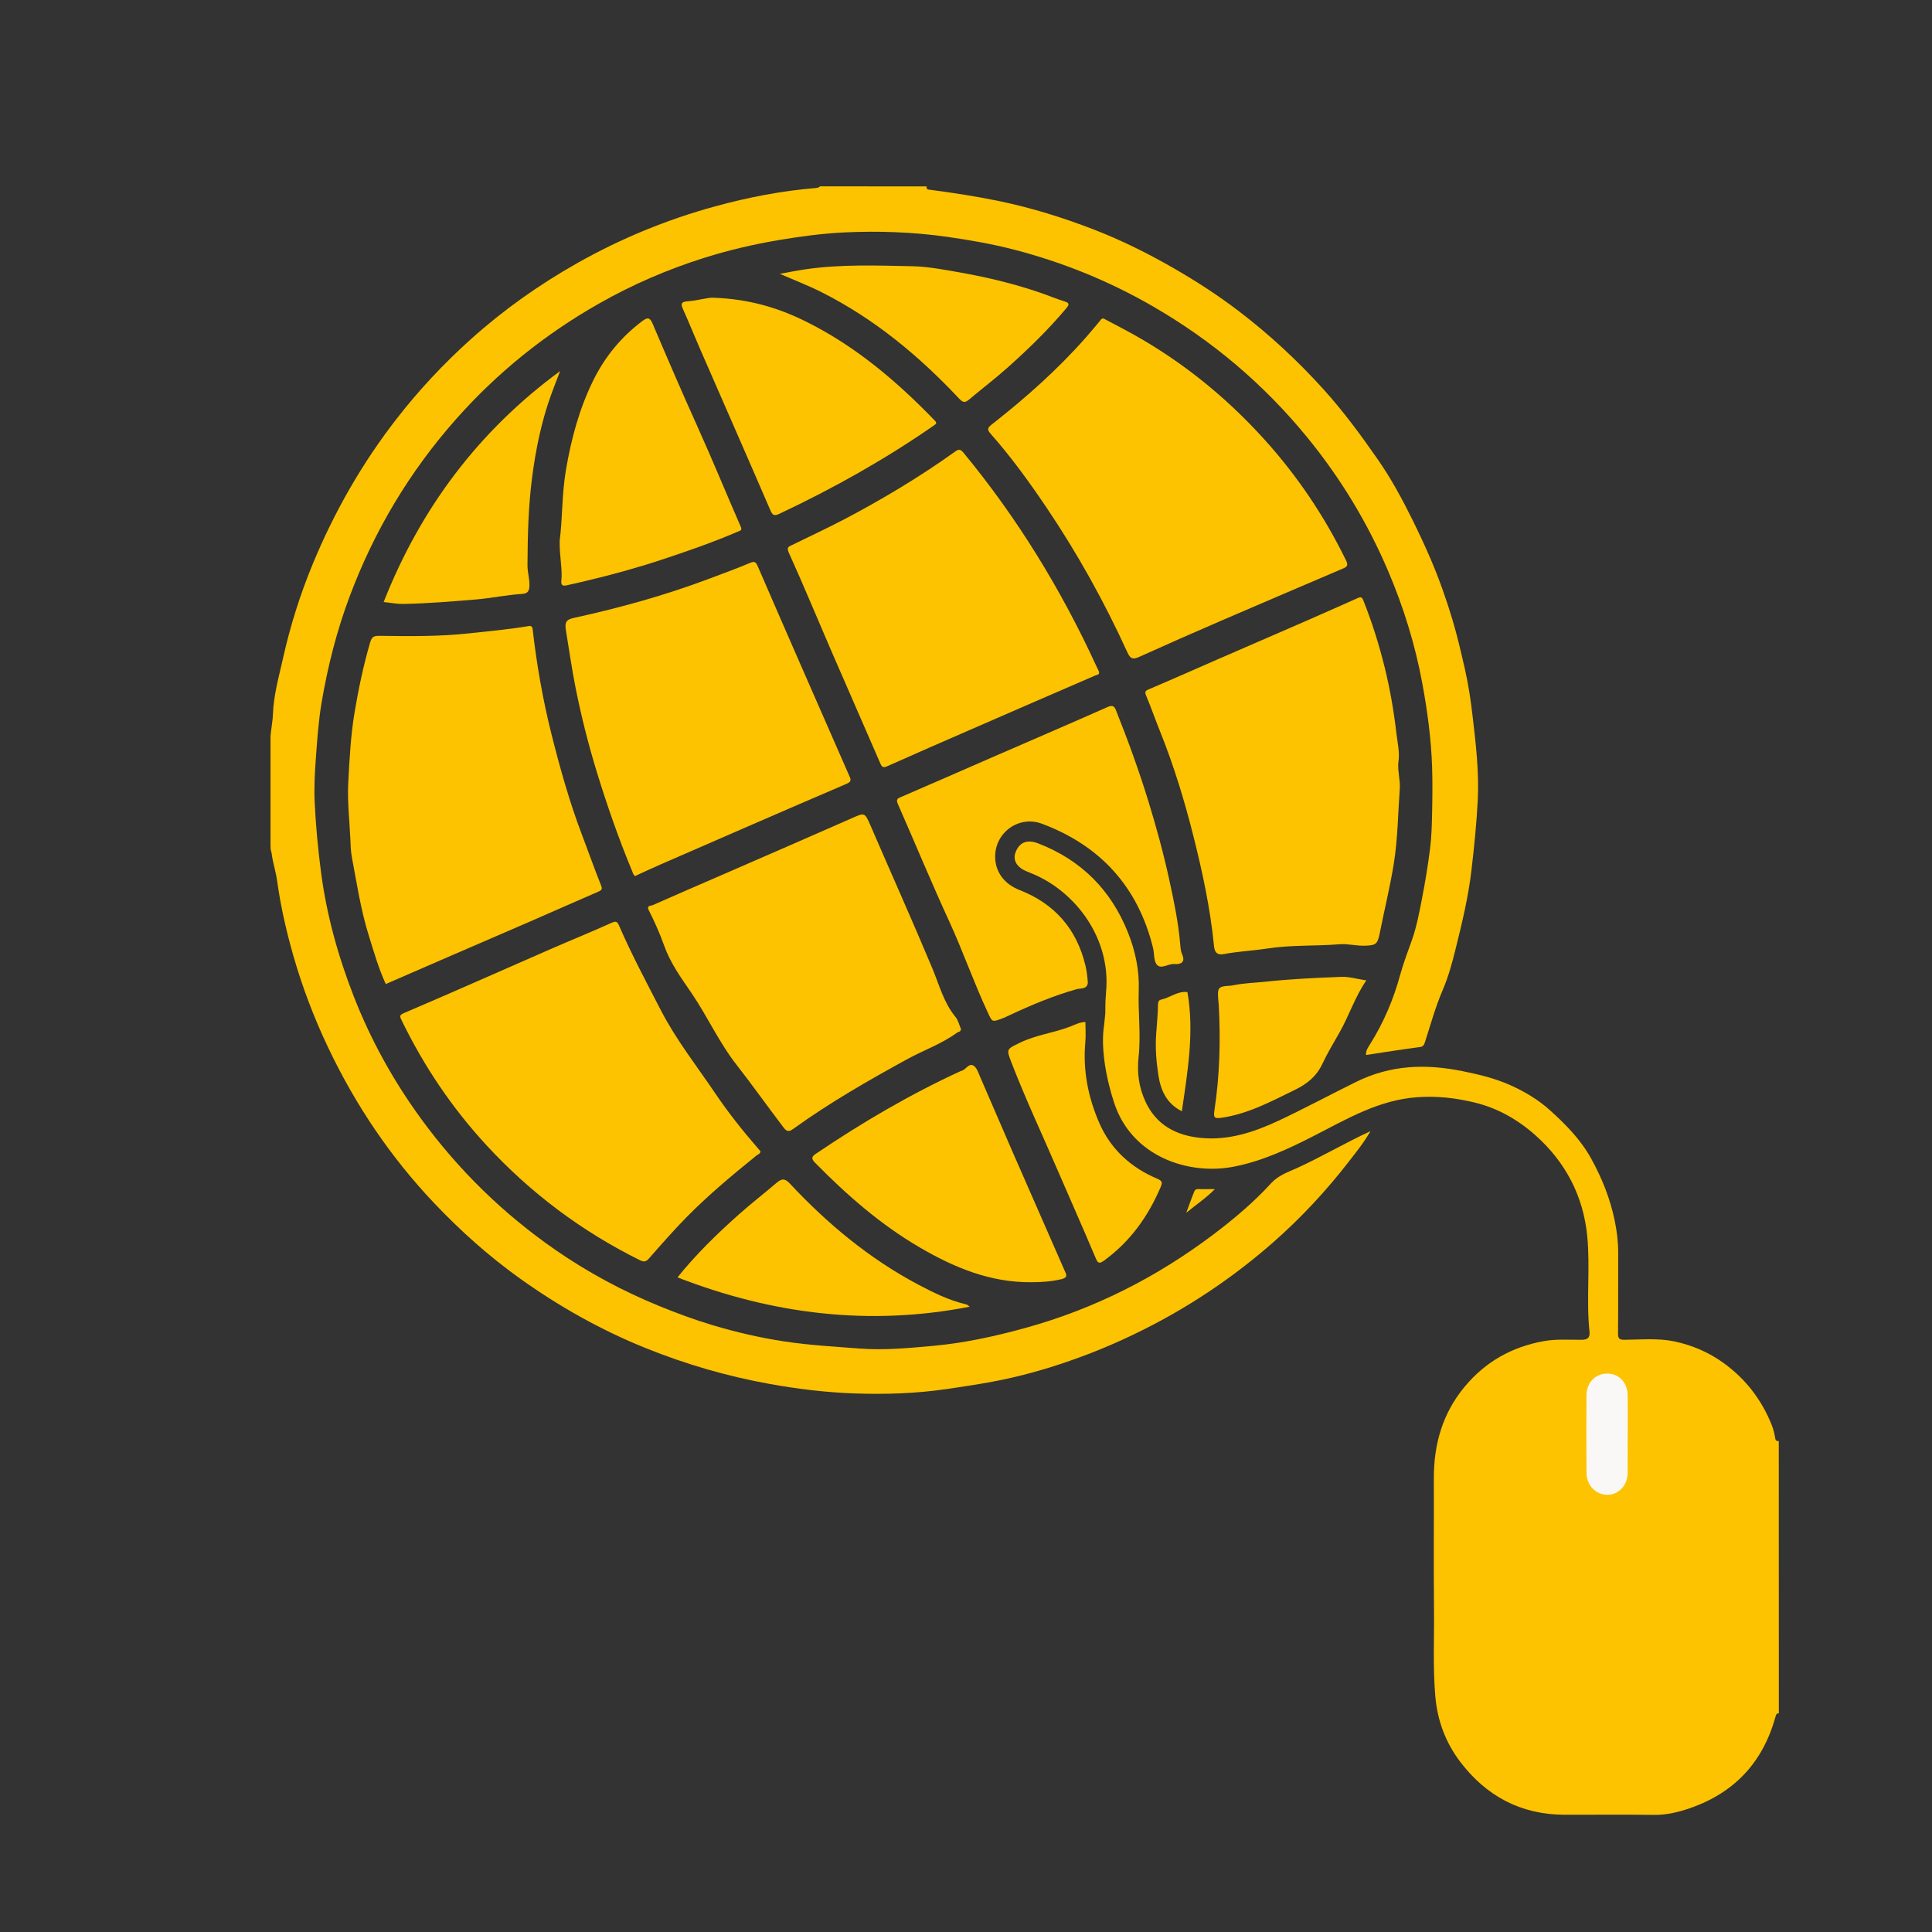 <?xml version="1.0" encoding="utf-8"?>
<!-- Generator: Adobe Illustrator 24.0.1, SVG Export Plug-In . SVG Version: 6.00 Build 0)  -->
<svg version="1.1" id="Camada_1" xmlns="http://www.w3.org/2000/svg" xmlns:xlink="http://www.w3.org/1999/xlink" x="0px" y="0px"
	 viewBox="0 0 1300 1300" style="enable-background:new 0 0 1300 1300;" xml:space="preserve">
<rect x="0" y="0" width="1300" height="1300" fill="#333333" stroke="none"/>
<style type="text/css">
	.st0{fill:#FDC300;}
	.st1{fill:#F9F8F7;}
</style>
<g>
	<path class="st0" d="M1196.94,1152.85c-1.74-0.02-1.92,1.12-2.32,2.54c-8.45,30.44-27.58,50.93-57.45,61.28
		c-7.88,2.73-15.86,4.65-24.38,4.53c-20.1-0.28-40.2-0.02-60.3-0.1c-29.33-0.11-52.59-12.72-70.02-35.72
		c-9.73-12.84-15.28-27.57-16.69-44.05c-1.68-19.66-0.66-39.28-0.87-58.91c-0.31-29.2,0-58.4-0.11-87.61
		c-0.08-22.89,5.83-43.73,20.61-61.57c13.97-16.86,31.8-26.96,53.42-30.84c8.49-1.52,16.89-0.81,25.33-0.89
		c4.34-0.04,5.8-1.5,5.36-5.65c-2.23-21.3,0.56-42.79-1.49-63.97c-2.58-26.8-14.42-49.79-34.82-67.95
		c-11.86-10.55-25.32-18.23-40.73-22.01c-12.77-3.13-25.54-4.61-39.01-3.63c-25.81,1.89-47.09,14.59-69.08,25.84
		c-17.41,8.91-35.01,17.19-54.36,20.91c-30.39,5.85-68.27-6.76-80.23-42.65c-5.49-16.47-9.29-37.39-6.9-52.44
		c0.78-8.33,0.87-6.24,0.85-10.89c-0.02-3.9,0.14-7.79,0.49-11.52c3.45-36.39-20.84-67.8-49.6-79.65c-1.22-0.5-2.44-1.02-3.67-1.51
		c-6.81-2.77-9.63-7.56-7.61-12.93c2.51-6.67,7.77-8.85,15.21-5.97c28.98,11.22,49.08,31.38,60.53,60.26
		c4.87,12.28,7.6,25.3,7.14,38.17c-0.54,15.13,1.54,30.29-0.1,45.19c-1.18,10.81,0.22,20.45,4.51,29.9
		c7.22,15.91,20.67,23.04,37.33,24.67c18.67,1.83,35.82-3.85,52.44-11.64c17.59-8.25,34.68-17.49,52.11-26.07
		c23.38-11.52,46.87-12.26,71.83-7.16c10.9,2.23,21.4,4.71,31.53,9.21c9.8,4.35,18.98,9.8,26.89,16.9
		c10.74,9.63,20.83,19.88,27.95,32.79c7.28,13.21,12.78,26.98,15.8,41.74c1.45,7.11,2.35,14.29,2.32,21.59
		c-0.08,18.01,0.07,36.03-0.11,54.04c-0.03,3.43,0.7,4.46,4.31,4.43c11.28-0.08,22.7-1.23,33.81,1.14
		c11.83,2.53,22.88,7.26,32.78,14.4c15,10.8,25.79,24.9,32.61,42.02c1.14,2.85,1.78,5.94,2.32,8.98c0.29,1.64,1.18,1.63,2.33,1.62
		C1196.94,1030.73,1196.94,1091.79,1196.94,1152.85z"/>
	<path class="st0" d="M623.49,125.43c-0.32,2.28,1.17,2.11,2.78,2.32c15.33,2.05,30.57,4.36,45.76,7.5
		c21.92,4.54,43.12,11.13,63.9,19.16c18.67,7.22,36.54,16.12,53.94,26.14c15.32,8.82,30.06,18.38,44.05,29.09
		c20.38,15.6,39.1,32.95,56.36,52.02c13.61,15.03,25.55,31.26,37.03,47.81c8.71,12.55,16.04,26.03,22.84,39.78
		c4.42,8.93,8.66,17.92,12.57,27.08c5.66,13.24,10.44,26.8,14.58,40.58c3.31,11.03,5.87,22.25,8.44,33.48
		c2.35,10.27,3.87,20.66,5.09,31.04c2.23,18.96,4.49,38,3.51,57.16c-0.8,15.61-2.38,31.14-4.19,46.69
		c-2.14,18.36-6.44,36.21-10.89,53.98c-2.25,9.01-4.72,18.18-8.51,26.95c-4.89,11.32-8.15,23.35-11.96,35.12
		c-0.65,2.02-1.24,2.93-3.66,3.25c-11.88,1.54-23.71,3.46-35.93,5.3c-0.38-2.78,1.45-5.28,2.93-7.64
		c8.99-14.39,15.53-29.8,19.99-46.16c2.17-7.95,5.14-15.64,7.89-23.4c3.17-8.94,4.97-18.42,6.78-27.77
		c2.2-11.4,4.12-22.89,5.54-34.41c0.99-7.99,1.15-16.1,1.32-24.16c0.21-10.05,0.32-20.11-0.01-30.15
		c-0.63-18.95-3.14-37.67-6.59-56.35c-4.84-26.23-12.69-51.48-23.12-75.91c-13.83-32.39-31.92-62.22-54.26-89.57
		c-29.38-35.98-64.2-65.35-104.39-88.5c-29.26-16.85-60.28-29.42-92.92-37.88c-14.83-3.84-29.92-6.47-45.15-8.63
		c-23.01-3.26-46.1-4.04-69.16-2.96c-14.57,0.69-29.14,2.66-43.66,5.09c-17.17,2.87-33.98,6.81-50.48,12
		c-24.66,7.76-48.33,17.99-70.85,30.78c-36.31,20.62-68.37,46.39-96.11,77.69c-31.36,35.38-55.1,75.16-71.68,119.39
		c-8.69,23.19-14.74,47.06-18.86,71.36c-2.1,12.43-2.97,25.13-3.89,37.78c-0.72,9.81-1.24,19.6-0.77,29.35
		c0.75,15.62,2.2,31.18,4.22,46.73c3.76,28.92,11.49,56.75,22.02,83.74c11.51,29.51,26.81,57.13,45.53,82.75
		c25.23,34.52,55.48,63.99,90.63,88.27c21.72,15,44.89,27.43,69.39,37.45c11.75,4.8,23.6,9.21,35.72,12.84
		c16.05,4.81,32.33,8.57,48.96,11.08c16.64,2.5,33.34,3.42,50.07,4.7c16.78,1.29,33.34-0.32,49.8-1.81
		c20.66-1.88,41.02-6.31,61.2-11.85c46.75-12.81,88.97-34.2,127.49-63.32c13.73-10.38,26.89-21.48,38.49-34.19
		c4.99-5.46,11.48-7.54,17.62-10.34c16.38-7.48,31.87-16.68,49.27-24.75c-4.5,7.88-9.65,14.13-14.56,20.48
		c-15.28,19.74-32.24,37.97-51.01,54.43c-24.76,21.72-51.75,40.23-80.98,55.49c-18,9.4-36.57,17.48-55.7,24.13
		c-16.99,5.91-34.38,10.77-52.11,14.06c-10.15,1.89-20.38,3.42-30.61,4.92c-20.74,3.04-41.53,3.7-62.34,2.97
		c-19.08-0.67-38.04-2.98-56.94-6.38c-28.7-5.17-56.41-13.22-83.4-24.11c-30.13-12.16-58.23-27.97-84.63-46.84
		c-20.93-14.97-40.02-32.04-57.72-50.71c-29.47-31.09-53.07-66.19-71.42-104.85c-9.51-20.03-17.38-40.73-23.45-62.02
		c-4.64-16.27-8.42-32.81-10.74-49.62c-0.94-6.8-3.03-12.67-3.76-18.91c-0.18-1.56-0.76-1.4-0.76-5.02c0-24.65,0-49.3,0-73.96
		c0.63-6.04,1.54-10.89,1.64-14.45c0.39-12.91,4.02-25.43,6.81-37.95c4.83-21.65,11.49-42.79,19.99-63.33
		c14.5-35.05,33.13-67.68,56.42-97.67c15.05-19.37,31.76-37.22,49.96-53.56c21.91-19.67,45.88-36.66,71.55-51.16
		c29.35-16.57,60.3-29.31,92.8-38.21c22.13-6.06,44.6-10.42,67.5-12.33c1.16-0.1,2.26-0.24,3.11-1.14
		C575.7,125.43,599.6,125.43,623.49,125.43z"/>
	<path class="st0" d="M940.88,513.4c-0.46,5.84,1.42,11.67,1,17.34c-1.22,16.7-1.32,33.43-3.98,50.12
		c-2.53,15.87-6.4,31.38-9.5,47.08c-1.47,7.45-2.65,8.23-10.29,8.4c-5.65,0.13-11.31-1.41-16.76-0.97
		c-16.21,1.32-32.5,0.36-48.72,2.88c-9.66,1.5-19.56,1.9-29.24,3.75c-4.27,0.82-6.09-1.15-6.48-5.16
		c-2.45-25.18-7.75-49.89-13.91-74.32c-5.99-23.79-13.15-47.32-22.33-70.16c-3.23-8.03-6.09-16.22-9.42-24.2
		c-1.03-2.46-0.87-3.21,1.68-4.3c15.24-6.48,30.37-13.22,45.55-19.83c19.93-8.68,39.88-17.28,59.8-25.98
		c11.85-5.17,23.65-10.44,35.46-15.7c1.99-0.89,2.8-0.41,3.64,1.7c5.86,14.72,10.6,29.8,14.38,45.16
		c3.57,14.49,6.1,29.23,7.83,44.04C940.37,499.88,942.03,506.58,940.88,513.4z"/>
	<path class="st0" d="M259.58,662.14c-4.8-10.4-7.97-21.57-11.42-32.59c-5.38-17.22-8.08-35.09-11.4-52.79
		c-0.78-4.17-0.86-8.57-1.05-12.79c-0.55-12.41-2.04-24.8-1.38-37.27c0.86-16,1.64-31.94,4.33-47.83
		c2.65-15.63,5.87-31.03,10.3-46.25c1.16-3.98,2.17-4.83,6.56-4.78c20.11,0.23,40.2,0.53,60.34-1.7c13.28-1.47,26.59-2.6,39.77-4.86
		c1.73-0.3,2.56,0.2,2.8,2.32c2.73,23.82,6.87,47.45,12.71,70.66c5.76,22.9,12.15,45.7,20.59,67.83
		c4.25,11.14,8.18,22.41,12.63,33.47c1.07,2.67,0.65,3.38-1.72,4.4c-15.57,6.72-31.06,13.62-46.61,20.38
		c-17.44,7.59-34.91,15.08-52.36,22.64C289.04,649.32,274.4,655.7,259.58,662.14z"/>
	<path class="st0" d="M742.6,214.33c3.97,2.1,8.06,4.28,12.17,6.44c36.65,19.22,68.59,44.54,96.25,75.2
		c22.04,24.44,40.26,51.51,54.71,81.14c1.58,3.24,0.74,4.24-1.83,5.34c-27.6,11.81-55.23,23.55-82.79,35.46
		c-18.1,7.82-36.14,15.76-54.1,23.89c-4.16,1.88-6.13,2.19-8.44-2.88c-15.48-33.97-33.58-66.55-54.47-97.5
		c-11.57-17.15-23.7-33.92-37.44-49.45c-2.3-2.6-2.54-3.84,0.58-6.28c22.92-17.93,44.63-37.21,63.87-59.12
		c2.99-3.4,5.85-6.91,8.78-10.36C740.6,215.38,741.02,214.15,742.6,214.33z"/>
	<path class="st0" d="M511.74,774.74c-0.25,1.76-1.75,2.01-2.73,2.8c-16.3,13.17-32.4,26.59-47.1,41.54
		c-8.74,8.89-16.96,18.3-25.19,27.66c-2.03,2.31-3.4,2.59-6.17,1.21c-39.14-19.4-73.54-45.21-103.12-77.24
		c-23.22-25.14-42.21-53.31-57.18-84.15c-1.38-2.84-1.67-3.51,2.02-5.08c32.85-14.01,65.47-28.56,98.2-42.85
		c13.66-5.97,27.48-11.55,41.06-17.69c2.86-1.29,3.82-0.86,4.91,1.65c8.47,19.51,18.47,38.28,28.21,57.15
		c10.27,19.89,24.16,37.51,36.65,55.99c8.74,12.92,18.43,25.17,28.7,36.94C510.6,773.38,511.19,774.1,511.74,774.74z"/>
	<path class="st0" d="M646.57,692.31c0.06,2.09-1.75,1.92-2.73,2.64c-10.22,7.49-22.23,11.63-33.24,17.66
		c-26.35,14.42-52.39,29.35-76.77,46.95c-3.22,2.33-4.57,1.76-6.69-1.03c-10.61-13.89-20.71-28.23-31.44-41.93
		c-11.98-15.3-19.74-32.81-30.52-48.57c-6.93-10.14-14.13-20.06-18.26-31.68c-2.92-8.2-6.42-16.1-10.35-23.82
		c-1.73-3.39,1.48-2.98,2.49-3.43c15.69-6.98,31.48-13.74,47.22-20.6c28.98-12.62,57.97-25.19,86.89-37.94
		c8.45-3.72,8.67-4.1,12.42,4.58c13.89,32.15,28.22,64.1,41.75,96.41c4.64,11.08,7.65,23.1,15.59,32.74
		C644.78,686.52,645.45,689.74,646.57,692.31z"/>
	<path class="st0" d="M427.48,589.48c-1.3-0.57-1.52-1.9-2-3.04c-9.12-21.89-16.91-44.25-23.87-66.91
		c-5.71-18.61-10.47-37.48-14.28-56.55c-2.57-12.84-4.36-25.87-6.54-38.79c-1.18-6.98,1.57-7.58,6.54-8.68
		c30.17-6.63,59.85-14.88,88.83-25.72c9.65-3.61,19.32-7.15,28.82-11.14c2.89-1.21,3.77-0.23,4.89,2.36
		c10.47,24.31,21.1,48.55,31.7,72.81c9.99,22.85,20,45.7,30.03,68.53c1.14,2.59,1.22,3.7-2.15,5.14
		c-41.86,17.92-83.59,36.15-125.34,54.33c-5.05,2.2-10.03,4.54-15.04,6.83C428.55,588.89,428.07,589.17,427.48,589.48z"/>
	<path class="st0" d="M739.47,451.89c0.43,2.27-1.07,2.02-2.28,2.54c-27.89,12.04-55.75,24.15-83.6,36.29
		c-18.87,8.22-37.76,16.42-56.54,24.84c-2.86,1.28-3.67,0.52-4.74-1.95c-11.15-25.75-22.45-51.43-33.6-77.17
		c-9.3-21.48-18.21-43.13-27.89-64.43c-1.82-4.01,0.07-4.25,2.27-5.34c11.77-5.81,23.71-11.3,35.32-17.41
		c25.55-13.45,50.28-28.28,73.8-45.07c2.28-1.63,3.58-2.62,6.09,0.42c36.22,43.88,65.67,91.94,89.41,143.57
		C738.33,449.51,738.97,450.83,739.47,451.89z"/>
	<path class="st0" d="M669.62,576.58c0.09,10.17,6.11,18.26,16.41,22.29c23.59,9.23,38.43,26.15,44.33,50.8
		c0.83,3.48,1.26,7.07,1.57,10.64c0.48,5.56-5.16,4.62-7.46,5.27c-15.74,4.45-30.69,10.73-45.42,17.65
		c-1.54,0.72-3.07,1.46-4.66,2.06c-7.05,2.67-6.73,2.39-9.84-4.27c-9.36-20.06-16.61-40.99-25.86-61.11
		c-12.01-26.12-23.01-52.71-34.58-79.04c-1.45-3.29,0.23-3.76,2.65-4.79c19.98-8.6,39.89-17.37,59.84-26.05
		c26.22-11.41,52.49-22.69,78.63-34.27c3.33-1.48,4.55-0.69,5.7,2.2c8.01,20.1,15.4,40.4,21.77,61.1
		c5.4,17.57,10.24,35.29,14.14,53.22c3.1,14.22,6.07,28.52,7.3,43.09c0.19,2.25,0.34,4.66,1.24,6.67c2.62,5.83-1.3,6.95-5.22,6.63
		c-4.13-0.34-8.84,3.8-11.73,0.43c-2.24-2.61-1.65-7.55-2.6-11.39c-10.14-40.99-35.33-68.66-74.66-83.42
		C685.61,548.44,669.48,560.16,669.62,576.58z"/>
	<path class="st0" d="M376.61,363.6c1.91-13.95,1.36-30.71,4.2-47.39c3.6-21.1,9.03-41.38,18.52-60.53
		c7.88-15.89,18.89-29.21,33.15-39.86c3.43-2.56,4.98-1.97,6.65,1.97c9.87,23.25,19.89,46.44,30.28,69.48
		c10.01,22.19,19.23,44.73,28.98,67.04c1.07,2.44,0.1,2.55-1.63,3.29c-17.03,7.32-34.53,13.4-52.12,19.19
		c-16.69,5.5-33.66,10.14-50.77,14.17c-4.28,1.01-8.55,2.06-12.85,2.95c-2.19,0.46-3.62-0.14-3.32-2.89
		C378.59,382.73,376.37,374.56,376.61,363.6z"/>
	<path class="st0" d="M693.62,862.78c-27.37,0.19-51.56-9.88-74.66-23.35c-26.4-15.4-49.14-35.32-70.48-57.01
		c-2.62-2.66-2.5-4.05,0.38-6c31.21-21.11,63.62-40.13,97.89-55.88c0.16-0.07,0.39-0.01,0.56-0.07c2.74-1.04,4.78-5.33,7.84-3.37
		c2.21,1.41,3.23,4.93,4.43,7.67c7.37,16.89,14.58,33.84,21.95,50.73c11.58,26.52,23.26,53,34.85,79.52
		c1.08,2.48,2.56,4.61-2.29,5.74C707.28,862.34,700.53,862.81,693.62,862.78z"/>
	<path class="st0" d="M480.22,200.34c23.73,0.87,43.11,6.68,61.57,15.77c33.3,16.4,61.12,39.96,86.76,66.41
		c2.24,2.31,1.6,2.55-0.63,4.09c-32.71,22.67-67.28,42.03-103.25,58.99c-3.54,1.67-4.7,1.46-6.32-2.3
		c-15.63-36.22-31.52-72.32-47.29-108.48c-3.89-8.92-7.49-17.97-11.51-26.83c-1.73-3.82-0.85-4.99,3.18-5.26
		C469.59,202.28,476.26,200.05,480.22,200.34z"/>
	<path class="st0" d="M376.9,249.68c-2.08,5.45-4.25,10.87-6.22,16.36c-6.37,17.75-10.11,36.01-12.58,54.76
		c-2.61,19.84-3.05,39.64-3.17,59.54c-0.03,4.7,1.5,9.18,1.32,13.95c-0.14,3.94-1.64,5.17-5.24,5.38
		c-10.19,0.61-20.17,2.81-30.38,3.66c-16.41,1.37-32.8,2.74-49.26,3.05c-4.24,0.08-8.5-0.8-13.22-1.29
		C283.05,341.94,322.1,289.91,376.9,249.68z"/>
	<path class="st0" d="M455.86,859.52c12.63-15.66,26.53-29.18,41.01-42.09c8.28-7.39,17.07-14.2,25.52-21.41
		c3.3-2.81,5.46-3.51,9.06,0.35c25.32,27.11,53.57,50.63,86.52,68.07c10.26,5.43,20.7,10.56,32.12,13.26
		c0.95,0.22,1.74,1.11,2.4,1.55C585.18,892.4,519.94,884.42,455.86,859.52z"/>
	<path class="st0" d="M524.74,184.24c5.74-1.02,11.46-2.19,17.23-3.03c23.79-3.46,47.76-2.58,71.65-2.08
		c11.21,0.24,22.43,2.46,33.54,4.44c18.08,3.21,35.92,7.57,53.31,13.57c5.22,1.8,10.31,3.96,15.58,5.59
		c3.38,1.04,3.78,1.93,1.39,4.76c-12.04,14.32-25.41,27.33-39.34,39.75c-8.43,7.51-17.43,14.36-26.07,21.63
		c-2.64,2.22-4.02,2.14-6.63-0.63c-26.99-28.75-57-53.68-92.43-71.55C543.91,192.12,534.46,188.51,524.74,184.24z"/>
	<path class="st0" d="M730.35,687.69c0,4.54,0.35,9.09-0.06,13.57c-1.74,19.11,1.95,37.37,9.54,54.67
		c7.69,17.51,21.21,29.73,38.78,37.18c3.69,1.57,3.65,2.66,2.2,6.02c-8.43,19.63-20.43,36.34-37.85,49.03
		c-3.46,2.52-4.27,1.8-5.83-1.92c-8.36-19.86-17.16-39.53-25.69-59.32c-10.34-24-21.48-47.66-30.9-72.06
		c-3.51-9.11-3.27-8.83,5.81-13.26c10.67-5.21,22.49-6.54,33.44-10.72C723.17,689.59,726.43,687.73,730.35,687.69z"/>
	<path class="st0" d="M919.37,659.69c-7.66,11.15-11.6,23.69-18.03,35.02c-3.96,6.97-8.13,13.85-11.53,21.1
		c-3.91,8.35-10.23,13.5-18.36,17.45c-15.93,7.76-31.49,16.23-49.41,18.84c-4.87,0.71-5.64,0-4.88-5.02
		c3.55-23.34,4.19-46.86,2.93-70.43c-0.18-3.35-0.87-7.09-0.35-10c0.69-3.89,6.36-2.92,9.39-3.57c9.22-1.8,14.76-1.68,22.35-2.51
		c16.97-1.84,34.06-2.61,51.13-3.26C907.8,657.12,913.05,658.74,919.37,659.69z"/>
	<path class="st0" d="M799,667.56c4.7,26.9,0.16,53.18-3.76,80.18c-10.51-5.27-14.3-14.45-15.82-24.41
		c-1.39-9.1-2.14-18.5-1.45-27.64c0.5-6.69,1.11-13.37,1.24-20.09c0.03-1.5,0.6-2.66,2.07-2.98
		C787.41,671.28,792.55,666.66,799,667.56z"/>
	<path class="st0" d="M817.45,800.14c-6.03,6.11-12.3,10.2-19.23,15.89c2.16-5.79,3.66-10.18,5.44-14.45
		c0.8-1.91,2.83-1.44,4.48-1.44C810.89,800.13,813.63,800.14,817.45,800.14z"/>
	<path class="st1" d="M1095.22,965.09c0,8.7,0.08,17.4-0.02,26.1c-0.1,8.53-6.28,14.84-14.07,14.61
		c-7.53-0.22-13.53-6.47-13.6-14.66c-0.14-17.4-0.14-34.81-0.02-52.21c0.06-8.63,6-14.68,13.92-14.68c8,0.01,13.69,5.98,13.8,14.73
		c0.1,8.7,0.02,17.4,0.02,26.1C1095.24,965.09,1095.23,965.09,1095.22,965.09z"/>
</g>
</svg>
